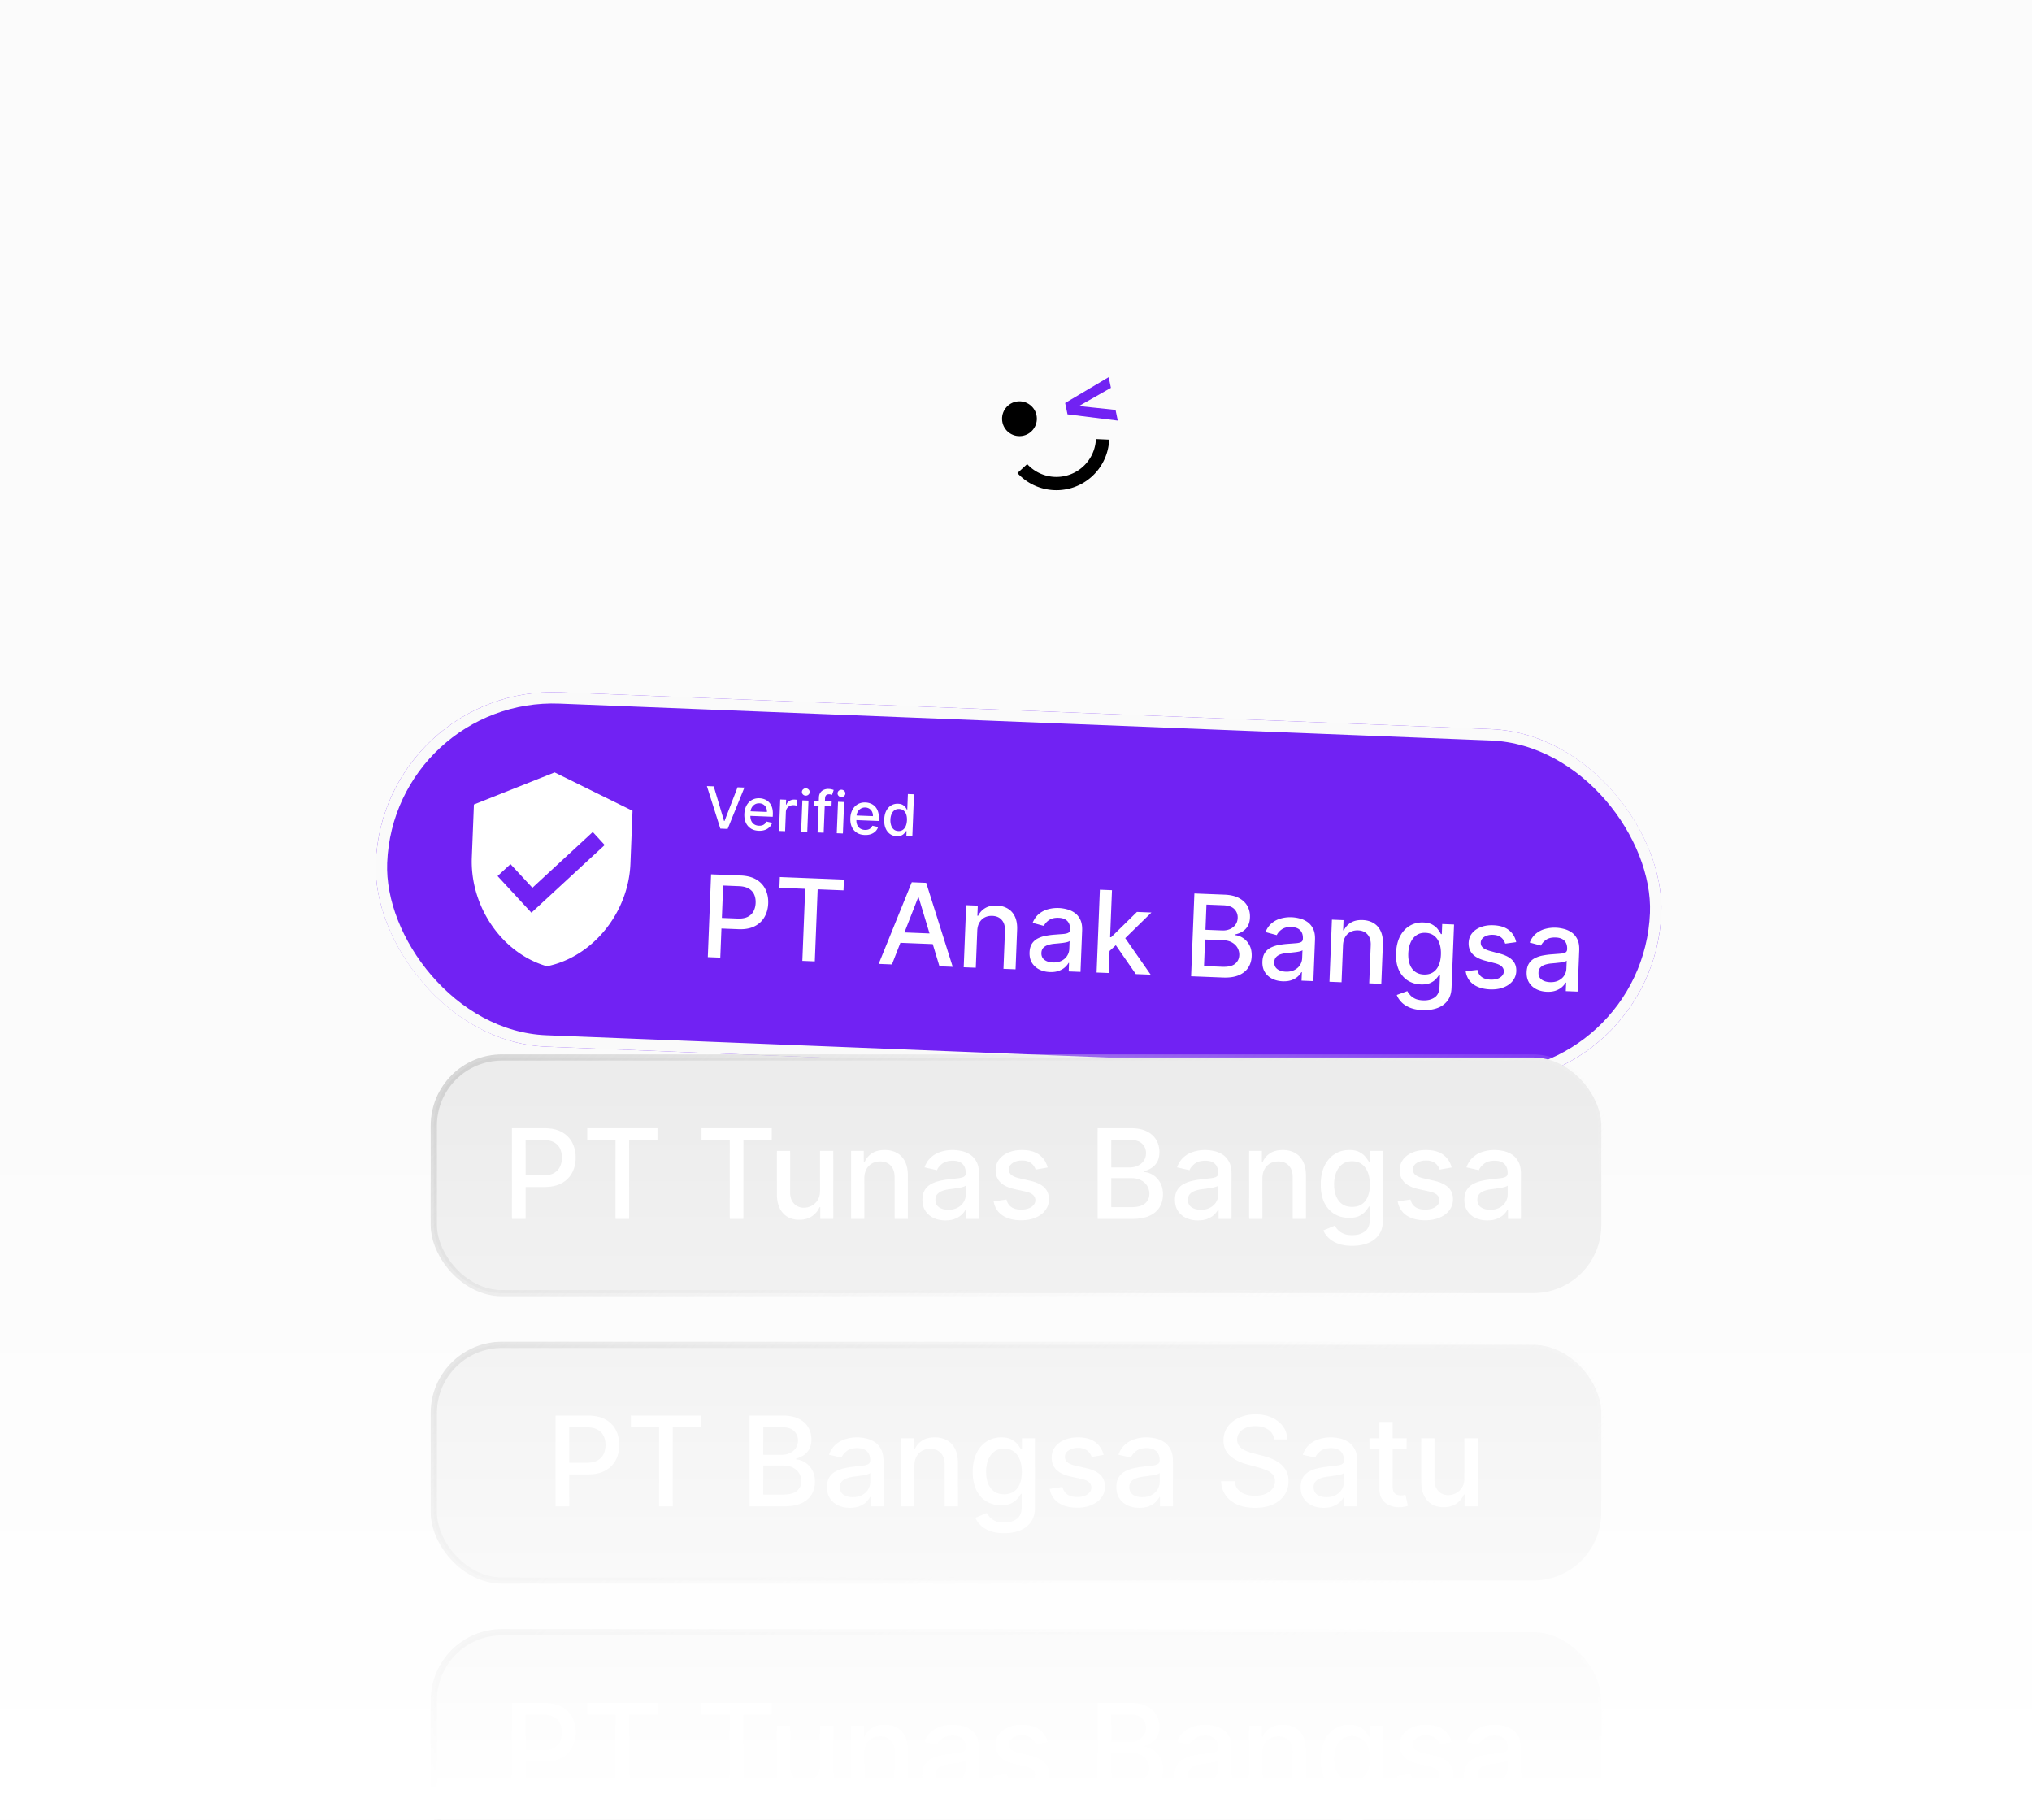 <svg xmlns="http://www.w3.org/2000/svg" width="536" height="480" fill="none"><g clip-path="url(#a)"><path fill="#FBFBFB" d="M0 0h536v480H0z"/><g filter="url(#b)"><rect width="339.361" height="93.547" x="100.985" y="153.319" fill="#7122F3" rx="46.774" transform="rotate(2.269 100.985 153.319)"/><rect width="336.361" height="90.547" x="102.424" y="154.877" stroke="#FAFAFA" stroke-width="3" rx="45.274" transform="rotate(2.269 102.424 154.877)"/><path fill="#fff" d="m146.298 176.316-21.288 8.469-.552 13.946c-.512 12.9 7.936 25.318 19.814 28.721 12.11-2.453 21.513-14.163 22.024-27.063l.553-13.946-20.551-10.127zm-6.122 37.006-8.929-9.666 3.407-3.147 5.782 6.235 15.925-14.711 3.146 3.431-19.331 17.858zm48.093-33.325 2.722 9.133.124.005 3.436-8.889 1.805.072-4.42 10.905-1.928-.076-3.543-11.221 1.804.071zm11.854 11.718c-.818-.032-1.515-.235-2.092-.608a3.553 3.553 0 0 1-1.302-1.539c-.291-.654-.42-1.411-.386-2.271.034-.85.222-1.593.564-2.229a3.704 3.704 0 0 1 1.4-1.465c.591-.341 1.271-.496 2.042-.465a4.06 4.06 0 0 1 1.352.286c.433.172.818.431 1.154.776.337.345.595.787.776 1.324.18.534.256 1.177.226 1.93l-.023.572-6.595-.261.048-1.21 5.013.198a2.385 2.385 0 0 0-.215-1.139 1.96 1.96 0 0 0-.698-.812 2.035 2.035 0 0 0-1.08-.329c-.454-.018-.854.077-1.202.287a2.263 2.263 0 0 0-.812.834 2.493 2.493 0 0 0-.315 1.14l-.038.945c-.022.555.057 1.03.236 1.427.182.397.446.705.791.924.345.216.753.333 1.225.352.306.012.587-.021.842-.097a1.722 1.722 0 0 0 1.117-1.011l1.518.336c-.14.446-.376.831-.706 1.157a3.2 3.2 0 0 1-1.214.737c-.479.165-1.021.235-1.626.211zm5.358.045.329-8.298 1.561.062-.052 1.318.087.004c.169-.441.449-.781.841-1.022a2.289 2.289 0 0 1 1.322-.337 6.568 6.568 0 0 1 .685.065l-.061 1.545a2.79 2.79 0 0 0-.344-.073 3.308 3.308 0 0 0-.495-.058 2.116 2.116 0 0 0-1.031.203 1.814 1.814 0 0 0-1.026 1.588l-.2 5.067-1.616-.064zm5.839.231.328-8.297 1.616.064-.329 8.297-1.615-.064zm1.195-9.545a1.029 1.029 0 0 1-.713-.31.913.913 0 0 1-.27-.692.898.898 0 0 1 .324-.669c.209-.183.454-.269.735-.258a.996.996 0 0 1 .707.315.895.895 0 0 1 .276.693.905.905 0 0 1-.33.668c-.205.18-.448.264-.729.253zm6.87 1.554-.051 1.297-4.689-.186.051-1.297 4.689.186zm-3.732 8.163.367-9.259c.021-.519.151-.945.392-1.278.24-.336.551-.582.932-.736a2.873 2.873 0 0 1 1.231-.211c.325.012.601.05.829.114.229.059.398.113.508.16l-.43 1.293a6.339 6.339 0 0 0-.289-.087 1.594 1.594 0 0 0-.43-.066c-.393-.016-.677.07-.854.258-.174.188-.268.466-.282.833l-.359 9.043-1.615-.064zm5.07.201.329-8.298 1.615.064-.329 8.298-1.615-.064zm1.195-9.546a1.03 1.03 0 0 1-.713-.309.919.919 0 0 1-.27-.693.908.908 0 0 1 .324-.669c.21-.182.455-.268.736-.257a1 1 0 0 1 .707.315.893.893 0 0 1 .275.692.906.906 0 0 1-.329.669 1.012 1.012 0 0 1-.73.252zm6.162 10.005c-.817-.033-1.514-.235-2.091-.608a3.553 3.553 0 0 1-1.302-1.539c-.292-.654-.421-1.411-.386-2.272.033-.85.221-1.592.564-2.228a3.69 3.69 0 0 1 1.4-1.465c.59-.341 1.271-.496 2.042-.465.468.018.919.113 1.352.286.433.172.818.431 1.154.776.336.345.595.786.775 1.324.181.533.257 1.177.227 1.929l-.023.573-6.596-.261.048-1.21 5.013.198a2.382 2.382 0 0 0-.214-1.139 1.968 1.968 0 0 0-.698-.812 2.05 2.05 0 0 0-1.08-.33c-.454-.018-.855.078-1.202.288a2.24 2.24 0 0 0-.812.834 2.5 2.5 0 0 0-.316 1.139l-.037.946c-.022.554.056 1.03.235 1.427.183.396.447.704.792.924.344.215.753.333 1.225.351.306.012.586-.02.842-.096a1.744 1.744 0 0 0 1.117-1.011l1.518.336a2.784 2.784 0 0 1-.706 1.157 3.206 3.206 0 0 1-1.214.736c-.479.165-1.021.236-1.627.212zm8.459.33a3.22 3.22 0 0 1-1.773-.585c-.509-.366-.9-.874-1.174-1.523-.269-.653-.387-1.428-.351-2.324.035-.897.215-1.658.539-2.284.328-.625.762-1.097 1.301-1.414a3.226 3.226 0 0 1 1.808-.437c.515.02.926.123 1.232.308.31.182.547.39.711.623.168.234.297.44.387.616l.097.004.163-4.111 1.615.064-.438 11.063-1.577-.062.051-1.291-.135-.006a4.244 4.244 0 0 1-.446.589c-.189.22-.445.408-.769.564-.323.157-.737.226-1.241.206zm.411-1.364c.464.019.862-.088 1.192-.32.334-.236.593-.57.776-1.003.186-.433.291-.941.314-1.524.023-.576-.04-1.084-.188-1.523-.149-.438-.379-.785-.69-1.039-.31-.254-.702-.39-1.174-.409-.486-.019-.896.091-1.23.33-.334.24-.593.574-.776 1.003a4.226 4.226 0 0 0-.301 1.465 4.25 4.25 0 0 0 .189 1.506c.148.45.379.811.693 1.083.318.268.716.412 1.195.431zm-50.248 33.253.866-21.845 7.787.308c1.699.067 3.095.433 4.187 1.095 1.092.663 1.894 1.543 2.406 2.638.513 1.089.742 2.302.689 3.639-.053 1.344-.382 2.542-.986 3.593-.597 1.045-1.47 1.858-2.618 2.439-1.141.575-2.558.828-4.25.761l-5.355-.212.111-2.795 5.056.201c1.074.042 1.952-.108 2.635-.451.684-.351 1.195-.843 1.533-1.478.339-.635.524-1.365.557-2.19.033-.824-.095-1.563-.382-2.216-.288-.652-.762-1.173-1.423-1.562-.655-.39-1.529-.606-2.624-.649l-4.139-.164-.754 19.019-3.296-.131zm18.89-18.289.112-2.838 16.907.67-.112 2.837-6.816-.27-.753 19.009-3.286-.13.753-19.009-6.805-.269zm29.685 20.214-3.499-.139 8.727-21.534 3.808.151 6.996 22.157-3.499-.138-5.467-18.123-.171-.007-6.895 17.633zm.925-8.532 11.35.45-.11 2.773-11.35-.449.11-2.774zm21.581-.32-.386 9.728-3.189-.126.649-16.384 3.061.121-.105 2.667.202.008a4.691 4.691 0 0 1 1.854-2.021c.831-.494 1.862-.717 3.093-.668 1.116.044 2.085.318 2.905.82.821.496 1.444 1.211 1.87 2.147.426.936.612 2.079.559 3.43l-.413 10.422-3.19-.127.398-10.037c.047-1.188-.225-2.128-.818-2.821-.592-.7-1.428-1.071-2.509-1.114-.739-.03-1.404.104-1.992.402-.582.297-1.052.748-1.411 1.354-.351.599-.544 1.332-.578 2.199zm19.131 10.865c-1.038-.041-1.969-.27-2.793-.688a4.748 4.748 0 0 1-1.928-1.775c-.454-.758-.66-1.675-.617-2.749.036-.924.244-1.678.623-2.261a3.948 3.948 0 0 1 1.497-1.362 7.53 7.53 0 0 1 2.058-.709c.753-.148 1.52-.253 2.298-.315l2.401-.182c.614-.054 1.064-.161 1.348-.321.284-.16.434-.431.449-.815l.003-.075c.037-.932-.198-1.664-.704-2.197-.499-.532-1.264-.819-2.295-.86-1.073-.042-1.929.162-2.567.614-.63.445-1.074.951-1.331 1.518l-2.971-.802c.395-.981.946-1.764 1.653-2.349a6.332 6.332 0 0 1 2.432-1.249 9.3 9.3 0 0 1 2.844-.315c.654.026 1.344.132 2.071.317a6.099 6.099 0 0 1 2.036.914c.631.431 1.138 1.032 1.521 1.802.382.763.55 1.742.503 2.936l-.431 10.881-3.115-.124.089-2.24-.128-.005c-.223.404-.548.797-.976 1.179-.429.382-.972.692-1.629.929-.658.238-1.438.339-2.341.303zm.795-2.533c.881.035 1.642-.109 2.282-.433.646-.323 1.145-.759 1.494-1.308a3.547 3.547 0 0 0 .574-1.804l.083-2.112c-.118.109-.343.207-.674.294-.323.079-.693.147-1.108.201-.415.048-.819.093-1.213.134-.393.034-.722.064-.986.089a7.903 7.903 0 0 0-1.712.328c-.512.164-.928.415-1.248.751-.312.33-.479.779-.502 1.348-.031.789.237 1.398.804 1.827.567.421 1.303.65 2.206.685zm14.706-2.782.133-3.895.555.022 6.803-6.674 3.819.151-7.759 7.598-.501-.019-3.05 2.817zm-3.153 5.441.865-21.846 3.19.126-.866 21.846-3.189-.126zm10.347.41-5.558-8.019 2.285-2.143 7.188 10.317-3.915-.155zm14.579.578.865-21.846 8.001.317c1.55.061 2.823.368 3.82.92.997.545 1.73 1.262 2.201 2.149.471.881.685 1.862.642 2.943-.036.91-.234 1.671-.593 2.284a4.128 4.128 0 0 1-1.403 1.44 5.908 5.908 0 0 1-1.867.738l-.008.213c.724.064 1.422.327 2.095.788.68.455 1.232 1.085 1.655 1.893.424.807.614 1.776.569 2.907-.044 1.116-.347 2.109-.909 2.977-.554.861-1.385 1.53-2.494 2.006-1.108.468-2.508.669-4.201.602l-8.373-.331zm3.408-2.697 4.757.189c1.579.062 2.722-.199 3.429-.783.707-.585 1.078-1.336 1.115-2.253a3.6 3.6 0 0 0-.448-1.919c-.325-.59-.805-1.069-1.439-1.435-.626-.367-1.38-.568-2.262-.603l-4.875-.193-.277 6.997zm.379-9.568 4.416.175c.74.029 1.41-.086 2.012-.347a3.503 3.503 0 0 0 1.466-1.139c.376-.505.578-1.11.606-1.814.036-.903-.251-1.673-.86-2.309-.608-.637-1.567-.981-2.875-1.033l-4.502-.178-.263 6.645zm20.364 13.585c-1.038-.041-1.969-.271-2.793-.688a4.739 4.739 0 0 1-1.927-1.775c-.455-.759-.661-1.675-.618-2.749.037-.924.244-1.678.624-2.261a3.938 3.938 0 0 1 1.496-1.362 7.53 7.53 0 0 1 2.058-.709c.754-.148 1.52-.253 2.299-.315l2.4-.183c.615-.054 1.064-.16 1.348-.32.284-.16.434-.432.449-.816l.003-.074c.037-.932-.197-1.664-.703-2.197-.499-.533-1.264-.819-2.295-.86-1.074-.043-1.93.162-2.567.614-.631.445-1.074.951-1.332 1.518l-2.97-.802c.395-.981.946-1.764 1.653-2.349a6.327 6.327 0 0 1 2.432-1.25 9.324 9.324 0 0 1 2.843-.314 9.942 9.942 0 0 1 2.071.317 6.09 6.09 0 0 1 2.036.914c.632.431 1.138 1.031 1.521 1.802.383.763.551 1.741.503 2.936l-.431 10.88-3.115-.123.089-2.24-.128-.005c-.222.404-.548.797-.976 1.179-.428.382-.971.692-1.629.929-.657.238-1.438.338-2.341.303zm.795-2.533c.882.035 1.643-.109 2.282-.433.647-.323 1.145-.759 1.494-1.308a3.547 3.547 0 0 0 .574-1.804l.084-2.113c-.119.11-.343.208-.674.294-.324.08-.694.147-1.109.202-.415.048-.819.092-1.212.134-.394.034-.722.064-.987.089a7.977 7.977 0 0 0-1.712.327c-.512.165-.928.416-1.247.752-.312.33-.48.779-.502 1.348-.032.789.236 1.398.803 1.826.568.422 1.303.65 2.206.686zm15.128-6.943-.385 9.728-3.19-.126.649-16.385 3.062.122-.106 2.666.203.008a4.687 4.687 0 0 1 1.853-2.02c.832-.494 1.863-.717 3.093-.668 1.117.044 2.085.317 2.906.82.82.496 1.444 1.211 1.87 2.147.425.935.612 2.079.558 3.43l-.413 10.422-3.189-.127.397-10.037c.048-1.188-.225-2.128-.817-2.821-.592-.7-1.429-1.072-2.509-1.115-.74-.029-1.404.105-1.993.402a3.454 3.454 0 0 0-1.41 1.355c-.352.598-.545 1.331-.579 2.199zm20.99 17.071c-1.301-.052-2.414-.267-3.34-.645-.918-.379-1.661-.86-2.229-1.446-.568-.585-.984-1.217-1.249-1.897l2.786-1.022c.18.32.422.661.729 1.022.313.368.742.688 1.286.959.552.271 1.269.424 2.151.459 1.209.048 2.22-.207 3.032-.766.813-.552 1.245-1.468 1.295-2.748l.128-3.222-.203-.008a7.24 7.24 0 0 1-.878 1.13c-.372.413-.878.763-1.516 1.051-.638.288-1.458.412-2.461.373-1.294-.052-2.449-.4-3.463-1.046-1.007-.652-1.789-1.584-2.346-2.796-.55-1.218-.791-2.698-.722-4.441.069-1.742.423-3.223 1.063-4.445.647-1.22 1.502-2.141 2.567-2.761 1.064-.627 2.254-.915 3.57-.863 1.017.04 1.832.244 2.444.61.612.359 1.084.769 1.415 1.231.338.462.596.868.774 1.217l.235.009.105-2.656 3.125.124-.663 16.747c-.056 1.408-.429 2.55-1.119 3.428-.69.877-1.602 1.51-2.735 1.9-1.127.39-2.387.557-3.781.502zm.34-9.378c.917.037 1.701-.146 2.35-.548.658-.408 1.166-1.008 1.525-1.798.366-.798.572-1.762.616-2.892.044-1.103-.081-2.08-.375-2.932-.294-.852-.748-1.525-1.362-2.02-.614-.501-1.387-.77-2.319-.807-.96-.038-1.77.179-2.429.651-.66.466-1.17 1.115-1.53 1.948-.354.834-.551 1.773-.593 2.818-.042 1.074.084 2.023.379 2.847.295.823.753 1.475 1.375 1.956.629.481 1.417.74 2.363.777zm24.355-8.543-2.911.397a3.429 3.429 0 0 0-.534-1.079 2.853 2.853 0 0 0-1.013-.862c-.432-.231-.979-.36-1.641-.386-.903-.036-1.665.137-2.285.518-.62.375-.943.878-.968 1.511-.022.548.163.997.555 1.347.393.35 1.036.65 1.931.899l2.579.701c1.493.408 2.596.989 3.307 1.744.71.755 1.043 1.711.997 2.871a4.302 4.302 0 0 1-.957 2.59c-.592.738-1.402 1.305-2.429 1.698-1.02.395-2.191.565-3.514.513-1.834-.073-3.316-.523-4.444-1.351-1.128-.836-1.794-1.984-2-3.445l3.101-.347c.16.811.531 1.435 1.112 1.871.581.429 1.352.662 2.312.7 1.045.042 1.889-.142 2.532-.551.644-.416.978-.941 1.003-1.573.02-.513-.155-.95-.525-1.314-.363-.363-.932-.649-1.707-.858l-2.75-.718c-1.515-.409-2.624-1.009-3.326-1.799-.695-.789-1.02-1.767-.973-2.933.038-.968.342-1.803.911-2.507.569-.704 1.338-1.24 2.307-1.607.969-.375 2.069-.538 3.299-.489 1.771.07 3.15.509 4.136 1.317.987.802 1.619 1.849 1.895 3.142zm8.09 13.087c-1.038-.041-1.97-.27-2.793-.687a4.748 4.748 0 0 1-1.928-1.775c-.454-.759-.66-1.675-.618-2.749.037-.925.245-1.679.624-2.262a3.93 3.93 0 0 1 1.497-1.361 7.537 7.537 0 0 1 2.057-.71 20.05 20.05 0 0 1 2.299-.314l2.401-.183c.614-.054 1.064-.161 1.348-.321.284-.159.434-.431.449-.815l.003-.075c.037-.931-.198-1.664-.704-2.196-.499-.533-1.264-.82-2.295-.861-1.074-.042-1.929.163-2.567.614-.63.446-1.074.952-1.331 1.518l-2.971-.801c.395-.982.946-1.765 1.653-2.349a6.32 6.32 0 0 1 2.432-1.25 9.297 9.297 0 0 1 2.844-.315c.654.026 1.344.132 2.071.317a6.119 6.119 0 0 1 2.036.914c.631.431 1.138 1.032 1.52 1.802.383.763.551 1.742.504 2.937l-.431 10.88-3.115-.123.089-2.241-.128-.005c-.223.405-.548.798-.977 1.18-.428.382-.971.691-1.628.929-.658.237-1.438.338-2.341.302zm.795-2.532c.881.035 1.642-.11 2.282-.433.646-.324 1.144-.76 1.494-1.309a3.533 3.533 0 0 0 .573-1.804l.084-2.112c-.118.109-.343.207-.674.294-.324.08-.693.147-1.108.202-.415.047-.82.092-1.213.133-.393.035-.722.064-.986.089a7.903 7.903 0 0 0-1.712.328c-.512.165-.928.415-1.248.752-.312.329-.479.778-.502 1.347-.031.79.237 1.399.804 1.827.567.421 1.302.65 2.206.686z"/></g><rect width="307.962" height="62.161" x="114.43" y="278.919" fill="#ECECEC" rx="17.981"/><rect width="307.962" height="62.161" x="114.43" y="278.919" stroke="url(#c)" stroke-width="1.64" rx="17.981"/><path fill="#fff" d="M135.04 321.5v-23.929h8.53c1.861 0 3.404.339 4.626 1.017 1.223.678 2.139 1.605 2.746 2.781.608 1.168.911 2.484.911 3.949 0 1.472-.307 2.796-.923 3.972-.607 1.169-1.526 2.096-2.757 2.781-1.223.678-2.761 1.017-4.615 1.017h-5.865v-3.062h5.538c1.176 0 2.13-.202 2.862-.607.733-.413 1.27-.974 1.613-1.683.342-.708.514-1.515.514-2.418 0-.904-.172-1.706-.514-2.407-.343-.701-.884-1.25-1.624-1.647-.733-.398-1.698-.596-2.898-.596h-4.533V321.5h-3.611zm19.866-20.821v-3.108h18.519v3.108h-7.466V321.5h-3.599v-20.821h-7.454zm30.138 0v-3.108h18.519v3.108h-7.466V321.5h-3.598v-20.821h-7.455zm31.258 13.378v-10.503h3.505V321.5h-3.435v-3.108h-.187c-.413.958-1.075 1.757-1.987 2.395-.903.631-2.029.947-3.376.947-1.153 0-2.173-.254-3.061-.76-.881-.514-1.574-1.273-2.08-2.278-.499-1.005-.748-2.247-.748-3.727v-11.415h3.494v10.994c0 1.223.338 2.197 1.016 2.921.678.724 1.558 1.087 2.641 1.087.654 0 1.304-.164 1.951-.491.654-.327 1.195-.822 1.624-1.484.436-.662.65-1.503.643-2.524zm11.692-3.213V321.5h-3.493v-17.946h3.353v2.921h.222a5.125 5.125 0 0 1 1.939-2.29c.888-.577 2.006-.865 3.354-.865 1.223 0 2.294.257 3.213.771.919.506 1.632 1.262 2.138 2.267s.759 2.247.759 3.727V321.5h-3.493v-10.995c0-1.3-.339-2.317-1.017-3.049-.677-.74-1.608-1.11-2.792-1.11-.81 0-1.531.175-2.162.526-.623.35-1.117.864-1.483 1.542-.359.67-.538 1.48-.538 2.43zm21.393 11.053c-1.137 0-2.165-.21-3.084-.631a5.19 5.19 0 0 1-2.185-1.857c-.53-.811-.795-1.804-.795-2.98 0-1.012.195-1.846.584-2.5a4.323 4.323 0 0 1 1.578-1.554 8.234 8.234 0 0 1 2.22-.865 22.403 22.403 0 0 1 2.5-.444l2.617-.303c.67-.086 1.157-.222 1.461-.409.304-.187.455-.491.455-.912v-.082c0-1.02-.288-1.811-.864-2.371-.569-.561-1.418-.842-2.547-.842-1.176 0-2.103.261-2.781.783-.67.514-1.133 1.087-1.39 1.718l-3.284-.748c.39-1.091.959-1.971 1.706-2.641a6.932 6.932 0 0 1 2.606-1.472 10.184 10.184 0 0 1 3.096-.467c.717 0 1.476.086 2.278.257.81.164 1.566.467 2.267.911.709.444 1.289 1.079 1.741 1.905.452.818.678 1.881.678 3.189V321.5h-3.412v-2.454h-.14c-.226.452-.565.896-1.017 1.332-.452.437-1.032.799-1.741 1.087-.709.288-1.558.432-2.547.432zm.76-2.804c.966 0 1.791-.191 2.477-.572.693-.382 1.219-.881 1.577-1.496a3.88 3.88 0 0 0 .549-1.998v-2.313c-.125.124-.366.241-.724.35a11.38 11.38 0 0 1-1.204.269c-.452.07-.892.136-1.32.199-.428.054-.787.101-1.075.14a8.652 8.652 0 0 0-1.858.432c-.553.203-.997.495-1.332.876-.327.374-.49.873-.49 1.496 0 .865.319 1.519.958 1.963.638.436 1.452.654 2.442.654zm26.198-11.158-3.167.561a3.744 3.744 0 0 0-.63-1.157c-.281-.366-.663-.666-1.146-.899-.482-.234-1.086-.351-1.811-.351-.989 0-1.814.222-2.476.666-.663.436-.994 1.001-.994 1.694 0 .6.222 1.083.666 1.449.444.366 1.161.666 2.15.9l2.851.654c1.651.382 2.882.97 3.692 1.764.81.795 1.215 1.827 1.215 3.096 0 1.075-.311 2.033-.934 2.875-.616.833-1.476 1.487-2.583 1.962-1.098.476-2.371.713-3.82.713-2.01 0-3.649-.428-4.919-1.285-1.27-.865-2.049-2.091-2.337-3.68l3.377-.515c.21.881.642 1.547 1.297 1.998.654.444 1.507.666 2.558.666 1.145 0 2.061-.237 2.746-.712.686-.483 1.028-1.071 1.028-1.765 0-.56-.21-1.032-.631-1.413-.412-.382-1.047-.67-1.904-.865l-3.038-.666c-1.675-.382-2.913-.989-3.715-1.823-.795-.833-1.192-1.889-1.192-3.166 0-1.059.296-1.986.888-2.781.592-.794 1.41-1.413 2.454-1.857 1.043-.452 2.239-.678 3.586-.678 1.94 0 3.467.421 4.581 1.262 1.113.833 1.849 1.951 2.208 3.353zm13.179 13.565v-23.929h8.763c1.698 0 3.104.281 4.218.842 1.114.553 1.947 1.304 2.5 2.255.553.942.83 2.005.83 3.189 0 .997-.183 1.839-.549 2.524a4.517 4.517 0 0 1-1.473 1.636 6.481 6.481 0 0 1-2.009.888v.233c.794.039 1.569.296 2.325.772.763.467 1.394 1.133 1.893 1.998.498.864.747 1.916.747 3.154 0 1.223-.288 2.321-.864 3.295-.569.966-1.449 1.733-2.641 2.302-1.191.561-2.714.841-4.568.841h-9.172zm3.61-3.096h5.211c1.73 0 2.968-.335 3.716-1.005.748-.67 1.122-1.507 1.122-2.512a3.94 3.94 0 0 0-.573-2.08c-.382-.631-.927-1.133-1.636-1.507-.701-.374-1.534-.561-2.5-.561h-5.34v7.665zm0-10.481h4.838c.81 0 1.538-.155 2.184-.467a3.818 3.818 0 0 0 1.554-1.309c.39-.568.585-1.238.585-2.009 0-.989-.347-1.819-1.04-2.489-.694-.67-1.757-1.005-3.19-1.005h-4.931v7.279zm22.86 13.974c-1.137 0-2.166-.21-3.085-.631a5.197 5.197 0 0 1-2.185-1.857c-.529-.811-.794-1.804-.794-2.98 0-1.012.195-1.846.584-2.5a4.32 4.32 0 0 1 1.577-1.554 8.247 8.247 0 0 1 2.22-.865 22.42 22.42 0 0 1 2.501-.444l2.617-.303c.67-.086 1.157-.222 1.46-.409.304-.187.456-.491.456-.912v-.082c0-1.02-.288-1.811-.865-2.371-.568-.561-1.417-.842-2.547-.842-1.176 0-2.103.261-2.78.783-.67.514-1.134 1.087-1.391 1.718l-3.283-.748c.39-1.091.958-1.971 1.706-2.641a6.928 6.928 0 0 1 2.605-1.472 10.195 10.195 0 0 1 3.097-.467c.716 0 1.476.086 2.278.257.81.164 1.566.467 2.267.911.708.444 1.289 1.079 1.741 1.905.451.818.677 1.881.677 3.189V321.5h-3.411v-2.454h-.141c-.226.452-.564.896-1.016 1.332-.452.437-1.032.799-1.741 1.087-.709.288-1.558.432-2.547.432zm.759-2.804c.966 0 1.792-.191 2.477-.572.694-.382 1.219-.881 1.578-1.496a3.88 3.88 0 0 0 .549-1.998v-2.313c-.125.124-.366.241-.725.35-.35.101-.751.191-1.203.269-.452.07-.892.136-1.32.199-.429.054-.787.101-1.075.14a8.652 8.652 0 0 0-1.858.432c-.553.203-.997.495-1.332.876-.327.374-.491.873-.491 1.496 0 .865.32 1.519.958 1.963.639.436 1.453.654 2.442.654zm16.244-8.249V321.5h-3.494v-17.946h3.354v2.921h.222a5.119 5.119 0 0 1 1.939-2.29c.888-.577 2.006-.865 3.353-.865 1.223 0 2.294.257 3.213.771.919.506 1.632 1.262 2.139 2.267.506 1.005.759 2.247.759 3.727V321.5h-3.494v-10.995c0-1.3-.338-2.317-1.016-3.049-.678-.74-1.608-1.11-2.792-1.11-.811 0-1.531.175-2.162.526-.623.35-1.118.864-1.484 1.542-.358.67-.537 1.48-.537 2.43zm23.695 17.76c-1.426 0-2.653-.187-3.681-.561-1.02-.374-1.854-.869-2.5-1.484-.647-.615-1.13-1.289-1.449-2.021l3.003-1.239c.21.343.49.705.841 1.087.358.389.841.72 1.449.993.615.273 1.406.409 2.372.409 1.324 0 2.418-.323 3.283-.97.864-.639 1.297-1.659 1.297-3.061v-3.529h-.222a7.939 7.939 0 0 1-.912 1.274c-.389.467-.927.872-1.612 1.215-.685.343-1.577.514-2.676.514-1.417 0-2.695-.331-3.832-.993-1.129-.67-2.025-1.655-2.687-2.956-.654-1.308-.982-2.917-.982-4.825 0-1.909.324-3.544.97-4.908.654-1.363 1.55-2.406 2.687-3.131 1.138-.732 2.427-1.098 3.868-1.098 1.114 0 2.013.187 2.699.561.685.366 1.219.794 1.6 1.285.39.491.69.923.9 1.297h.257v-2.909h3.423v18.343c0 1.542-.358 2.808-1.074 3.797-.717.99-1.687 1.722-2.91 2.197-1.215.475-2.586.713-4.112.713zm-.035-10.27c1.004 0 1.853-.234 2.547-.701.701-.476 1.23-1.153 1.589-2.033.366-.888.549-1.952.549-3.19 0-1.207-.179-2.271-.538-3.19-.358-.919-.884-1.635-1.577-2.15-.693-.521-1.55-.782-2.57-.782-1.052 0-1.928.272-2.629.817-.701.538-1.231 1.27-1.589 2.197-.351.927-.526 1.963-.526 3.108 0 1.176.179 2.208.537 3.096.359.888.888 1.581 1.589 2.08.709.498 1.582.748 2.618.748zm26.265-10.399-3.167.561a3.744 3.744 0 0 0-.63-1.157c-.281-.366-.663-.666-1.145-.899-.483-.234-1.087-.351-1.811-.351-.99 0-1.815.222-2.477.666-.663.436-.994 1.001-.994 1.694 0 .6.222 1.083.666 1.449.444.366 1.161.666 2.15.9l2.851.654c1.651.382 2.882.97 3.692 1.764.81.795 1.215 1.827 1.215 3.096 0 1.075-.311 2.033-.934 2.875-.616.833-1.476 1.487-2.583 1.962-1.098.476-2.371.713-3.82.713-2.01 0-3.649-.428-4.919-1.285-1.27-.865-2.049-2.091-2.337-3.68l3.377-.515c.21.881.642 1.547 1.297 1.998.654.444 1.507.666 2.558.666 1.145 0 2.061-.237 2.746-.712.686-.483 1.028-1.071 1.028-1.765 0-.56-.21-1.032-.631-1.413-.412-.382-1.047-.67-1.904-.865l-3.038-.666c-1.675-.382-2.913-.989-3.715-1.823-.795-.833-1.192-1.889-1.192-3.166 0-1.059.296-1.986.888-2.781.592-.794 1.41-1.413 2.454-1.857 1.043-.452 2.239-.678 3.586-.678 1.94 0 3.467.421 4.581 1.262 1.113.833 1.849 1.951 2.208 3.353zm9.414 13.962c-1.137 0-2.165-.21-3.084-.631a5.185 5.185 0 0 1-2.185-1.857c-.53-.811-.795-1.804-.795-2.98 0-1.012.195-1.846.584-2.5a4.323 4.323 0 0 1 1.578-1.554 8.234 8.234 0 0 1 2.22-.865 22.362 22.362 0 0 1 2.5-.444l2.617-.303c.67-.086 1.157-.222 1.461-.409.303-.187.455-.491.455-.912v-.082c0-1.02-.288-1.811-.864-2.371-.569-.561-1.418-.842-2.547-.842-1.177 0-2.104.261-2.781.783-.67.514-1.134 1.087-1.391 1.718l-3.283-.748c.39-1.091.958-1.971 1.706-2.641a6.932 6.932 0 0 1 2.606-1.472 10.184 10.184 0 0 1 3.096-.467c.716 0 1.476.086 2.278.257.81.164 1.566.467 2.267.911.709.444 1.289 1.079 1.741 1.905.451.818.677 1.881.677 3.189V321.5h-3.411v-2.454h-.141c-.225.452-.564.896-1.016 1.332-.452.437-1.032.799-1.741 1.087-.709.288-1.558.432-2.547.432zm.759-2.804c.966 0 1.792-.191 2.477-.572.694-.382 1.219-.881 1.578-1.496a3.88 3.88 0 0 0 .549-1.998v-2.313c-.125.124-.366.241-.724.35a11.38 11.38 0 0 1-1.204.269c-.452.07-.892.136-1.32.199-.429.054-.787.101-1.075.14a8.652 8.652 0 0 0-1.858.432c-.553.203-.997.495-1.332.876-.327.374-.491.873-.491 1.496 0 .865.32 1.519.959 1.963.638.436 1.452.654 2.441.654z"/><rect width="307.962" height="62.161" x="114.43" y="354.72" fill="#ECECEC" rx="17.981"/><rect width="307.962" height="62.161" x="114.43" y="354.72" stroke="url(#d)" stroke-width="1.64" rx="17.981"/><path fill="#fff" d="M146.54 397.301v-23.929h8.53c1.861 0 3.404.339 4.626 1.017 1.223.678 2.139 1.605 2.746 2.781.608 1.168.911 2.484.911 3.949 0 1.472-.307 2.796-.923 3.972-.607 1.169-1.526 2.096-2.757 2.781-1.223.678-2.761 1.017-4.615 1.017h-5.865v-3.062h5.538c1.176 0 2.13-.202 2.862-.607.733-.413 1.27-.974 1.613-1.683.342-.708.514-1.515.514-2.418 0-.904-.172-1.706-.514-2.407-.343-.701-.884-1.25-1.624-1.647-.733-.398-1.698-.596-2.898-.596h-4.533v20.832h-3.611zm19.866-20.821v-3.108h18.519v3.108h-7.466v20.821h-3.599V376.48h-7.454zm31.318 20.821v-23.929h8.763c1.698 0 3.104.281 4.218.842 1.114.553 1.947 1.304 2.5 2.255.554.942.83 2.005.83 3.189 0 .997-.183 1.839-.549 2.524a4.523 4.523 0 0 1-1.472 1.636 6.497 6.497 0 0 1-2.01.888v.233c.795.039 1.57.296 2.325.772.764.467 1.394 1.133 1.893 1.998.498.864.748 1.916.748 3.154 0 1.223-.288 2.321-.865 3.295-.568.966-1.449 1.733-2.64 2.302-1.192.561-2.715.841-4.569.841h-9.172zm3.611-3.096h5.211c1.729 0 2.967-.335 3.715-1.005.748-.67 1.122-1.507 1.122-2.512a3.94 3.94 0 0 0-.573-2.08c-.381-.631-.927-1.133-1.635-1.507-.701-.374-1.535-.561-2.501-.561h-5.339v7.665zm0-10.481h4.837c.81 0 1.538-.155 2.185-.467a3.83 3.83 0 0 0 1.554-1.309c.389-.568.584-1.238.584-2.009 0-.989-.347-1.819-1.04-2.489-.693-.67-1.757-1.005-3.19-1.005h-4.93v7.279zm22.859 13.974c-1.137 0-2.165-.21-3.084-.631a5.185 5.185 0 0 1-2.185-1.857c-.53-.811-.795-1.804-.795-2.98 0-1.012.195-1.846.584-2.5a4.323 4.323 0 0 1 1.578-1.554 8.234 8.234 0 0 1 2.22-.865 22.403 22.403 0 0 1 2.5-.444l2.617-.304c.67-.085 1.157-.222 1.461-.408.303-.187.455-.491.455-.912v-.082c0-1.02-.288-1.811-.864-2.371-.569-.561-1.418-.842-2.547-.842-1.177 0-2.103.261-2.781.783-.67.514-1.133 1.087-1.39 1.718l-3.284-.748c.39-1.091.958-1.971 1.706-2.641a6.932 6.932 0 0 1 2.606-1.472 10.184 10.184 0 0 1 3.096-.467c.717 0 1.476.086 2.278.257.81.164 1.566.467 2.267.911.709.444 1.289 1.079 1.741 1.905.452.818.677 1.881.677 3.189v11.918h-3.411v-2.454h-.14c-.226.452-.565.896-1.017 1.332-.452.436-1.032.799-1.741 1.087-.709.288-1.558.432-2.547.432zm.76-2.804c.965 0 1.791-.191 2.477-.572.693-.382 1.219-.881 1.577-1.496a3.88 3.88 0 0 0 .549-1.998v-2.313c-.125.124-.366.241-.724.35a11.38 11.38 0 0 1-1.204.269c-.452.07-.892.136-1.32.199-.429.054-.787.101-1.075.14a8.652 8.652 0 0 0-1.858.432c-.553.203-.997.495-1.332.876-.327.374-.49.873-.49 1.496 0 .864.319 1.519.958 1.963.638.436 1.452.654 2.442.654zm16.243-8.249v10.656h-3.493v-17.946h3.353v2.921h.222a5.133 5.133 0 0 1 1.939-2.291c.888-.576 2.006-.864 3.354-.864 1.223 0 2.294.257 3.213.771.919.506 1.631 1.262 2.138 2.267.506 1.004.759 2.247.759 3.727v11.415h-3.493v-10.995c0-1.3-.339-2.317-1.017-3.049-.677-.74-1.608-1.11-2.792-1.11-.81 0-1.531.175-2.162.526-.623.35-1.117.864-1.484 1.542-.358.67-.537 1.48-.537 2.43zm23.695 17.76c-1.426 0-2.652-.187-3.681-.561-1.02-.374-1.853-.869-2.5-1.484-.646-.615-1.129-1.289-1.449-2.021l3.003-1.239c.21.343.491.705.841 1.087.359.389.842.72 1.449.993.615.273 1.406.409 2.372.409 1.324 0 2.418-.323 3.283-.97.865-.639 1.297-1.659 1.297-3.061v-3.529h-.222c-.21.382-.514.807-.911 1.274-.39.467-.927.872-1.613 1.215-.685.343-1.577.514-2.675.514-1.418 0-2.695-.331-3.833-.993-1.129-.67-2.025-1.655-2.687-2.956-.654-1.309-.981-2.917-.981-4.825 0-1.909.323-3.544.969-4.908.655-1.363 1.55-2.406 2.688-3.131 1.137-.732 2.426-1.098 3.867-1.098 1.114 0 2.014.187 2.699.561.685.366 1.219.794 1.601 1.285.389.491.689.923.899 1.297h.257v-2.909h3.424v18.343c0 1.542-.359 2.808-1.075 3.797-.717.99-1.687 1.722-2.909 2.197-1.216.475-2.586.713-4.113.713zm-.035-10.27c1.005 0 1.854-.234 2.547-.701.701-.476 1.231-1.153 1.589-2.033.366-.888.549-1.952.549-3.19 0-1.207-.179-2.271-.537-3.19-.359-.919-.885-1.636-1.578-2.15-.693-.521-1.55-.782-2.57-.782-1.052 0-1.928.272-2.629.817-.701.538-1.231 1.27-1.589 2.197-.351.927-.526 1.963-.526 3.108 0 1.176.179 2.208.538 3.096.358.888.888 1.581 1.589 2.08.708.498 1.581.748 2.617.748zm26.265-10.399-3.166.561a3.768 3.768 0 0 0-.631-1.157c-.281-.366-.662-.666-1.145-.9-.483-.233-1.087-.35-1.811-.35-.989 0-1.815.222-2.477.666-.662.436-.993 1.001-.993 1.694 0 .6.222 1.083.666 1.449.444.366 1.16.666 2.15.9l2.85.654c1.652.382 2.882.97 3.692 1.764.811.795 1.216 1.827 1.216 3.096a4.71 4.71 0 0 1-.935 2.875c-.615.833-1.476 1.487-2.582 1.962-1.099.476-2.372.713-3.821.713-2.009 0-3.649-.428-4.919-1.285-1.269-.865-2.048-2.091-2.337-3.68l3.377-.515c.21.881.643 1.547 1.297 1.998.654.444 1.507.666 2.559.666 1.145 0 2.06-.237 2.745-.712.686-.483 1.029-1.071 1.029-1.765 0-.56-.211-1.032-.631-1.413-.413-.382-1.048-.67-1.905-.865l-3.038-.666c-1.674-.382-2.913-.989-3.715-1.823-.795-.833-1.192-1.889-1.192-3.166 0-1.059.296-1.986.888-2.781.592-.794 1.41-1.413 2.454-1.857 1.044-.452 2.239-.678 3.587-.678 1.939 0 3.466.421 4.58 1.262 1.114.833 1.85 1.951 2.208 3.353zm9.414 13.962c-1.137 0-2.165-.21-3.084-.631a5.19 5.19 0 0 1-2.185-1.857c-.53-.811-.795-1.804-.795-2.98 0-1.012.195-1.846.585-2.5a4.312 4.312 0 0 1 1.577-1.554 8.234 8.234 0 0 1 2.22-.865 22.403 22.403 0 0 1 2.5-.444l2.617-.304c.67-.085 1.157-.222 1.461-.408.304-.187.456-.491.456-.912v-.082c0-1.02-.289-1.811-.865-2.371-.569-.561-1.418-.842-2.547-.842-1.176 0-2.103.261-2.781.783-.67.514-1.133 1.087-1.39 1.718l-3.283-.748c.389-1.091.958-1.971 1.705-2.641a6.932 6.932 0 0 1 2.606-1.472 10.184 10.184 0 0 1 3.096-.467c.717 0 1.476.086 2.278.257a6.67 6.67 0 0 1 2.267.911c.709.444 1.289 1.079 1.741 1.905.452.818.678 1.881.678 3.189v11.918h-3.412v-2.454h-.14c-.226.452-.565.896-1.017 1.332-.452.436-1.032.799-1.741 1.087-.708.288-1.557.432-2.547.432zm.76-2.804c.966 0 1.791-.191 2.477-.572.693-.382 1.219-.881 1.577-1.496a3.88 3.88 0 0 0 .549-1.998v-2.313c-.124.124-.366.241-.724.35a11.38 11.38 0 0 1-1.204.269c-.451.07-.892.136-1.32.199-.428.054-.787.101-1.075.14a8.666 8.666 0 0 0-1.858.432c-.553.203-.997.495-1.332.876-.327.374-.49.873-.49 1.496 0 .864.319 1.519.958 1.963.639.436 1.453.654 2.442.654zm34.788-15.236c-.124-1.106-.638-1.963-1.542-2.57-.903-.615-2.041-.923-3.412-.923-.981 0-1.83.156-2.547.467-.716.304-1.273.725-1.67 1.262a2.976 2.976 0 0 0-.585 1.811c0 .569.133 1.059.398 1.472.272.413.627.76 1.063 1.04.444.273.919.503 1.425.689.507.18.993.328 1.461.444l2.337.608c.763.187 1.546.44 2.348.759.802.32 1.546.74 2.232 1.262a6.06 6.06 0 0 1 1.659 1.94c.428.771.642 1.694.642 2.769 0 1.355-.35 2.559-1.051 3.61-.693 1.052-1.702 1.881-3.026 2.489-1.317.607-2.91.911-4.779.911-1.792 0-3.342-.284-4.65-.853-1.309-.568-2.333-1.375-3.073-2.418-.74-1.052-1.149-2.298-1.227-3.739h3.622c.07.864.351 1.585.841 2.161.499.569 1.134.994 1.905 1.274.779.273 1.632.409 2.559.409 1.02 0 1.927-.16 2.722-.479.802-.327 1.433-.779 1.893-1.355.459-.585.689-1.266.689-2.045 0-.709-.202-1.289-.607-1.741-.398-.452-.939-.826-1.625-1.122a15.839 15.839 0 0 0-2.301-.783l-2.828-.771c-1.916-.522-3.435-1.289-4.556-2.301-1.114-1.013-1.671-2.353-1.671-4.02 0-1.378.374-2.582 1.121-3.61.748-1.028 1.761-1.826 3.038-2.395 1.278-.577 2.719-.865 4.323-.865 1.62 0 3.05.285 4.288.853 1.246.569 2.228 1.352 2.945 2.349.716.989 1.09 2.126 1.121 3.411h-3.482zm13.066 18.04c-1.137 0-2.166-.21-3.085-.631a5.197 5.197 0 0 1-2.185-1.857c-.529-.811-.794-1.804-.794-2.98 0-1.012.195-1.846.584-2.5a4.32 4.32 0 0 1 1.577-1.554 8.247 8.247 0 0 1 2.22-.865 22.42 22.42 0 0 1 2.501-.444l2.617-.304c.67-.085 1.157-.222 1.46-.408.304-.187.456-.491.456-.912v-.082c0-1.02-.288-1.811-.865-2.371-.568-.561-1.417-.842-2.547-.842-1.176 0-2.103.261-2.78.783-.67.514-1.134 1.087-1.391 1.718l-3.283-.748c.39-1.091.958-1.971 1.706-2.641a6.928 6.928 0 0 1 2.605-1.472 10.195 10.195 0 0 1 3.097-.467c.716 0 1.476.086 2.278.257.81.164 1.566.467 2.267.911.708.444 1.289 1.079 1.741 1.905.451.818.677 1.881.677 3.189v11.918h-3.412v-2.454h-.14c-.226.452-.564.896-1.016 1.332-.452.436-1.032.799-1.741 1.087-.709.288-1.558.432-2.547.432zm.759-2.804c.966 0 1.792-.191 2.477-.572.693-.382 1.219-.881 1.578-1.496a3.88 3.88 0 0 0 .549-1.998v-2.313c-.125.124-.366.241-.725.35-.35.101-.751.191-1.203.269-.452.07-.892.136-1.32.199-.429.054-.787.101-1.075.14a8.652 8.652 0 0 0-1.858.432c-.553.203-.997.495-1.332.876-.327.374-.491.873-.491 1.496 0 .864.32 1.519.958 1.963.639.436 1.453.654 2.442.654zm21.128-15.539v2.804h-9.803v-2.804h9.803zm-7.174-4.3h3.493v16.977c0 .677.101 1.187.304 1.53.202.335.463.565.783.689.327.117.681.176 1.063.176.28 0 .526-.02.736-.059l.491-.093.631 2.886a5.783 5.783 0 0 1-.865.233c-.374.086-.841.133-1.402.141a6.153 6.153 0 0 1-2.57-.491 4.414 4.414 0 0 1-1.928-1.589c-.491-.717-.736-1.616-.736-2.699v-17.701zm22.406 14.803v-10.503h3.506v17.946h-3.436v-3.108h-.186c-.413.958-1.075 1.757-1.987 2.395-.903.631-2.029.947-3.376.947-1.153 0-2.174-.254-3.062-.76-.88-.514-1.573-1.273-2.079-2.278-.499-1.005-.748-2.247-.748-3.727v-11.415h3.493v10.994c0 1.223.339 2.197 1.017 2.921.678.724 1.558 1.087 2.641 1.087.654 0 1.304-.164 1.951-.491.654-.327 1.195-.822 1.624-1.484.436-.662.65-1.503.642-2.524z"/><rect width="307.962" height="62.161" x="114.43" y="430.521" fill="#ECECEC" rx="17.981"/><rect width="307.962" height="62.161" x="114.43" y="430.521" stroke="url(#e)" stroke-width="1.64" rx="17.981"/><path fill="#fff" d="M135.04 473.102v-23.929h8.53c1.861 0 3.404.339 4.626 1.017 1.223.678 2.139 1.604 2.746 2.781.608 1.168.911 2.484.911 3.949 0 1.472-.307 2.796-.923 3.972-.607 1.169-1.526 2.096-2.757 2.781-1.223.678-2.761 1.017-4.615 1.017h-5.865v-3.062h5.538c1.176 0 2.13-.202 2.862-.607.733-.413 1.27-.974 1.613-1.683.342-.708.514-1.515.514-2.418 0-.904-.172-1.706-.514-2.407-.343-.701-.884-1.25-1.624-1.648-.733-.397-1.698-.595-2.898-.595h-4.533v20.832h-3.611zm19.866-20.821v-3.108h18.519v3.108h-7.466v20.821h-3.599v-20.821h-7.454zm30.138 0v-3.108h18.519v3.108h-7.466v20.821h-3.598v-20.821h-7.455zm31.258 13.378v-10.503h3.505v17.946h-3.435v-3.108h-.187c-.413.958-1.075 1.756-1.987 2.395-.903.631-2.029.947-3.376.947-1.153 0-2.173-.254-3.061-.76-.881-.514-1.574-1.273-2.08-2.278-.499-1.005-.748-2.247-.748-3.727v-11.415h3.494v10.994c0 1.223.338 2.197 1.016 2.921.678.724 1.558 1.087 2.641 1.087.654 0 1.304-.164 1.951-.491.654-.327 1.195-.822 1.624-1.484.436-.662.65-1.503.643-2.524zm11.692-3.213v10.656h-3.493v-17.946h3.353v2.92h.222a5.136 5.136 0 0 1 1.939-2.29c.888-.576 2.006-.864 3.354-.864 1.223 0 2.294.257 3.213.771.919.506 1.632 1.262 2.138 2.267.506 1.004.759 2.247.759 3.727v11.415h-3.493v-10.995c0-1.3-.339-2.317-1.017-3.049-.677-.74-1.608-1.11-2.792-1.11-.81 0-1.531.175-2.162.526-.623.35-1.117.864-1.483 1.542-.359.67-.538 1.48-.538 2.43zm21.393 11.053c-1.137 0-2.165-.21-3.084-.631-.919-.428-1.648-1.047-2.185-1.858-.53-.81-.795-1.803-.795-2.979 0-1.012.195-1.846.584-2.5a4.307 4.307 0 0 1 1.578-1.554 8.234 8.234 0 0 1 2.22-.865 21.953 21.953 0 0 1 2.5-.444l2.617-.304c.67-.085 1.157-.222 1.461-.408.304-.187.455-.491.455-.912v-.082c0-1.02-.288-1.811-.864-2.371-.569-.561-1.418-.842-2.547-.842-1.176 0-2.103.261-2.781.783-.67.514-1.133 1.087-1.39 1.718l-3.284-.748c.39-1.091.959-1.971 1.706-2.641a6.932 6.932 0 0 1 2.606-1.472 10.184 10.184 0 0 1 3.096-.467c.717 0 1.476.086 2.278.257.81.163 1.566.467 2.267.911.709.444 1.289 1.079 1.741 1.905.452.818.678 1.881.678 3.189v11.918h-3.412v-2.454h-.14c-.226.452-.565.896-1.017 1.332-.452.436-1.032.799-1.741 1.087-.709.288-1.558.432-2.547.432zm.76-2.804c.966 0 1.791-.191 2.477-.572.693-.382 1.219-.881 1.577-1.496a3.88 3.88 0 0 0 .549-1.998v-2.313c-.125.124-.366.241-.724.35a11.38 11.38 0 0 1-1.204.269c-.452.07-.892.136-1.32.199-.428.054-.787.101-1.075.14a8.652 8.652 0 0 0-1.858.432c-.553.203-.997.495-1.332.876-.327.374-.49.873-.49 1.496 0 .864.319 1.519.958 1.963.638.436 1.452.654 2.442.654zm26.198-11.158-3.167.561a3.744 3.744 0 0 0-.63-1.157c-.281-.366-.663-.666-1.146-.9-.482-.233-1.086-.35-1.811-.35-.989 0-1.814.222-2.476.666-.663.436-.994 1.001-.994 1.694 0 .6.222 1.083.666 1.449.444.366 1.161.666 2.15.9l2.851.654c1.651.381 2.882.97 3.692 1.764.81.795 1.215 1.827 1.215 3.096 0 1.075-.311 2.033-.934 2.874-.616.834-1.476 1.488-2.583 1.963-1.098.476-2.371.713-3.82.713-2.01 0-3.649-.428-4.919-1.285-1.27-.865-2.049-2.092-2.337-3.681l3.377-.514c.21.881.642 1.547 1.297 1.998.654.444 1.507.666 2.558.666 1.145 0 2.061-.237 2.746-.712.686-.483 1.028-1.071 1.028-1.765a1.83 1.83 0 0 0-.631-1.413c-.412-.382-1.047-.67-1.904-.865l-3.038-.666c-1.675-.382-2.913-.989-3.715-1.823-.795-.833-1.192-1.889-1.192-3.166 0-1.059.296-1.986.888-2.781.592-.794 1.41-1.414 2.454-1.857 1.043-.452 2.239-.678 3.586-.678 1.94 0 3.467.42 4.581 1.262 1.113.833 1.849 1.951 2.208 3.353zm13.179 13.565v-23.929h8.763c1.698 0 3.104.281 4.218.842 1.114.553 1.947 1.304 2.5 2.255.553.942.83 2.005.83 3.189 0 .997-.183 1.839-.549 2.524a4.517 4.517 0 0 1-1.473 1.636 6.481 6.481 0 0 1-2.009.888v.233c.794.039 1.569.296 2.325.772.763.467 1.394 1.133 1.893 1.997.498.865.747 1.917.747 3.155 0 1.223-.288 2.321-.864 3.295-.569.966-1.449 1.733-2.641 2.302-1.191.56-2.714.841-4.568.841h-9.172zm3.61-3.096h5.211c1.73 0 2.968-.335 3.716-1.005.748-.67 1.122-1.507 1.122-2.512a3.94 3.94 0 0 0-.573-2.08c-.382-.631-.927-1.133-1.636-1.507-.701-.374-1.534-.561-2.5-.561h-5.34v7.665zm0-10.481h4.838c.81 0 1.538-.156 2.184-.467a3.818 3.818 0 0 0 1.554-1.309c.39-.568.585-1.238.585-2.009 0-.99-.347-1.819-1.04-2.489-.694-.67-1.757-1.005-3.19-1.005h-4.931v7.279zm22.86 13.974c-1.137 0-2.166-.21-3.085-.631a5.192 5.192 0 0 1-2.185-1.858c-.529-.81-.794-1.803-.794-2.979 0-1.012.195-1.846.584-2.5a4.305 4.305 0 0 1 1.577-1.554 8.247 8.247 0 0 1 2.22-.865 21.97 21.97 0 0 1 2.501-.444l2.617-.304c.67-.085 1.157-.222 1.46-.408.304-.187.456-.491.456-.912v-.082c0-1.02-.288-1.811-.865-2.371-.568-.561-1.417-.842-2.547-.842-1.176 0-2.103.261-2.78.783-.67.514-1.134 1.087-1.391 1.718l-3.283-.748c.39-1.091.958-1.971 1.706-2.641a6.928 6.928 0 0 1 2.605-1.472 10.195 10.195 0 0 1 3.097-.467c.716 0 1.476.086 2.278.257.81.163 1.566.467 2.267.911.708.444 1.289 1.079 1.741 1.905.451.818.677 1.881.677 3.189v11.918h-3.411v-2.454h-.141c-.226.452-.564.896-1.016 1.332-.452.436-1.032.799-1.741 1.087-.709.288-1.558.432-2.547.432zm.759-2.804c.966 0 1.792-.191 2.477-.572.694-.382 1.219-.881 1.578-1.496a3.88 3.88 0 0 0 .549-1.998v-2.313c-.125.124-.366.241-.725.35-.35.101-.751.191-1.203.269-.452.07-.892.136-1.32.199-.429.054-.787.101-1.075.14a8.652 8.652 0 0 0-1.858.432c-.553.203-.997.495-1.332.876-.327.374-.491.873-.491 1.496 0 .864.32 1.519.958 1.963.639.436 1.453.654 2.442.654zm16.244-8.249v10.656h-3.494v-17.946h3.354v2.92h.222a5.13 5.13 0 0 1 1.939-2.29c.888-.576 2.006-.864 3.353-.864 1.223 0 2.294.257 3.213.771.919.506 1.632 1.262 2.139 2.267.506 1.004.759 2.247.759 3.727v11.415h-3.494v-10.995c0-1.3-.338-2.317-1.016-3.049-.678-.74-1.608-1.11-2.792-1.11-.811 0-1.531.175-2.162.526-.623.35-1.118.864-1.484 1.542-.358.67-.537 1.48-.537 2.43zm23.695 17.76c-1.426 0-2.653-.187-3.681-.561-1.02-.374-1.854-.869-2.5-1.484-.647-.615-1.13-1.289-1.449-2.021l3.003-1.239c.21.343.49.705.841 1.087.358.389.841.72 1.449.993.615.273 1.406.409 2.372.409 1.324 0 2.418-.323 3.283-.97.864-.639 1.297-1.659 1.297-3.061v-3.529h-.222a7.939 7.939 0 0 1-.912 1.274c-.389.467-.927.872-1.612 1.215-.685.343-1.577.514-2.676.514-1.417 0-2.695-.331-3.832-.993-1.129-.67-2.025-1.655-2.687-2.956-.654-1.309-.982-2.917-.982-4.825 0-1.909.324-3.544.97-4.908.654-1.363 1.55-2.406 2.687-3.131 1.138-.732 2.427-1.098 3.868-1.098 1.114 0 2.013.187 2.699.561.685.366 1.219.794 1.6 1.285.39.491.69.923.9 1.297h.257v-2.909h3.423v18.343c0 1.542-.358 2.808-1.074 3.797-.717.99-1.687 1.722-2.91 2.197-1.215.475-2.586.713-4.112.713zm-.035-10.27c1.004 0 1.853-.234 2.547-.701.701-.476 1.23-1.153 1.589-2.033.366-.888.549-1.952.549-3.19 0-1.207-.179-2.271-.538-3.19-.358-.919-.884-1.636-1.577-2.15-.693-.522-1.55-.782-2.57-.782-1.052 0-1.928.272-2.629.817-.701.538-1.231 1.27-1.589 2.197-.351.927-.526 1.963-.526 3.108 0 1.176.179 2.208.537 3.096.359.888.888 1.581 1.589 2.08.709.498 1.582.748 2.618.748zm26.265-10.399-3.167.561a3.744 3.744 0 0 0-.63-1.157c-.281-.366-.663-.666-1.145-.9-.483-.233-1.087-.35-1.811-.35-.99 0-1.815.222-2.477.666-.663.436-.994 1.001-.994 1.694 0 .6.222 1.083.666 1.449.444.366 1.161.666 2.15.9l2.851.654c1.651.381 2.882.97 3.692 1.764.81.795 1.215 1.827 1.215 3.096 0 1.075-.311 2.033-.934 2.874-.616.834-1.476 1.488-2.583 1.963-1.098.476-2.371.713-3.82.713-2.01 0-3.649-.428-4.919-1.285-1.27-.865-2.049-2.092-2.337-3.681l3.377-.514c.21.881.642 1.547 1.297 1.998.654.444 1.507.666 2.558.666 1.145 0 2.061-.237 2.746-.712.686-.483 1.028-1.071 1.028-1.765a1.83 1.83 0 0 0-.631-1.413c-.412-.382-1.047-.67-1.904-.865l-3.038-.666c-1.675-.382-2.913-.989-3.715-1.823-.795-.833-1.192-1.889-1.192-3.166 0-1.059.296-1.986.888-2.781.592-.794 1.41-1.414 2.454-1.857 1.043-.452 2.239-.678 3.586-.678 1.94 0 3.467.42 4.581 1.262 1.113.833 1.849 1.951 2.208 3.353zm9.414 13.962c-1.137 0-2.165-.21-3.084-.631a5.18 5.18 0 0 1-2.185-1.858c-.53-.81-.795-1.803-.795-2.979 0-1.012.195-1.846.584-2.5a4.307 4.307 0 0 1 1.578-1.554 8.234 8.234 0 0 1 2.22-.865 21.914 21.914 0 0 1 2.5-.444l2.617-.304c.67-.085 1.157-.222 1.461-.408.303-.187.455-.491.455-.912v-.082c0-1.02-.288-1.811-.864-2.371-.569-.561-1.418-.842-2.547-.842-1.177 0-2.104.261-2.781.783-.67.514-1.134 1.087-1.391 1.718l-3.283-.748c.39-1.091.958-1.971 1.706-2.641a6.932 6.932 0 0 1 2.606-1.472 10.184 10.184 0 0 1 3.096-.467c.716 0 1.476.086 2.278.257.81.163 1.566.467 2.267.911.709.444 1.289 1.079 1.741 1.905.451.818.677 1.881.677 3.189v11.918h-3.411v-2.454h-.141c-.225.452-.564.896-1.016 1.332-.452.436-1.032.799-1.741 1.087-.709.288-1.558.432-2.547.432zm.759-2.804c.966 0 1.792-.191 2.477-.572.694-.382 1.219-.881 1.578-1.496a3.88 3.88 0 0 0 .549-1.998v-2.313c-.125.124-.366.241-.724.35a11.38 11.38 0 0 1-1.204.269c-.452.07-.892.136-1.32.199-.429.054-.787.101-1.075.14a8.652 8.652 0 0 0-1.858.432c-.553.203-.997.495-1.332.876-.327.374-.491.873-.491 1.496 0 .864.32 1.519.959 1.963.638.436 1.452.654 2.441.654z"/><path fill="url(#f)" d="M0 0h536v193H0z" transform="matrix(1 0 0 -1 0 480)"/><circle cx="268.911" cy="110.442" r="4.589" fill="#000" transform="rotate(-7.443 268.911 110.442)"/><path fill="#000" d="M268.375 124.771a13.938 13.938 0 0 0 21.519-1.175 13.952 13.952 0 0 0 2.685-7.635l-3.498-.153a10.436 10.436 0 0 1-6.859 9.354 10.438 10.438 0 0 1-11.266-2.757l-2.581 2.366z"/><path fill="#7122F3" d="m280.964 106.3 11.488-6.821.59 2.823-9.265 5.265-.118-.565 10.598 1.113.59 2.823-13.258-1.649-.625-2.989z"/></g><defs><linearGradient id="c" x1="35.252" x2="262.636" y1="227.395" y2="470.355" gradientUnits="userSpaceOnUse"><stop stop-color="#AFAFAF"/><stop offset="1" stop-color="#fff" stop-opacity="0"/></linearGradient><linearGradient id="d" x1="35.252" x2="262.636" y1="303.196" y2="546.156" gradientUnits="userSpaceOnUse"><stop stop-color="#AFAFAF"/><stop offset="1" stop-color="#fff" stop-opacity="0"/></linearGradient><linearGradient id="e" x1="35.252" x2="262.636" y1="378.997" y2="621.957" gradientUnits="userSpaceOnUse"><stop stop-color="#AFAFAF"/><stop offset="1" stop-color="#fff" stop-opacity="0"/></linearGradient><linearGradient id="f" x1="268" x2="268" y1="6.266" y2="193" gradientUnits="userSpaceOnUse"><stop stop-color="#fff"/><stop offset="1" stop-color="#fff" stop-opacity="0"/></linearGradient><clipPath id="a"><path fill="#fff" d="M0 0h536v480H0z"/></clipPath><filter id="b" width="379.346" height="143.457" x="79.008" y="153.319" color-interpolation-filters="sRGB" filterUnits="userSpaceOnUse"><feFlood flood-opacity="0" result="BackgroundImageFix"/><feColorMatrix in="SourceAlpha" result="hardAlpha" values="0 0 0 0 0 0 0 0 0 0 0 0 0 0 0 0 0 0 127 0"/><feMorphology in="SourceAlpha" radius="4.568" result="effect1_dropShadow_182_8517"/><feOffset dy="9.137"/><feGaussianBlur stdDeviation="4.568"/><feColorMatrix values="0 0 0 0 0.071 0 0 0 0 0.071 0 0 0 0 0.09 0 0 0 0.04 0"/><feBlend in2="BackgroundImageFix" result="effect1_dropShadow_182_8517"/><feColorMatrix in="SourceAlpha" result="hardAlpha" values="0 0 0 0 0 0 0 0 0 0 0 0 0 0 0 0 0 0 127 0"/><feMorphology in="SourceAlpha" radius="4.568" result="effect2_dropShadow_182_8517"/><feOffset dy="18.274"/><feGaussianBlur stdDeviation="11.421"/><feColorMatrix values="0 0 0 0 0.071 0 0 0 0 0.071 0 0 0 0 0.09 0 0 0 0.1 0"/><feBlend in2="effect1_dropShadow_182_8517" result="effect2_dropShadow_182_8517"/><feBlend in="SourceGraphic" in2="effect2_dropShadow_182_8517" result="shape"/></filter></defs></svg>